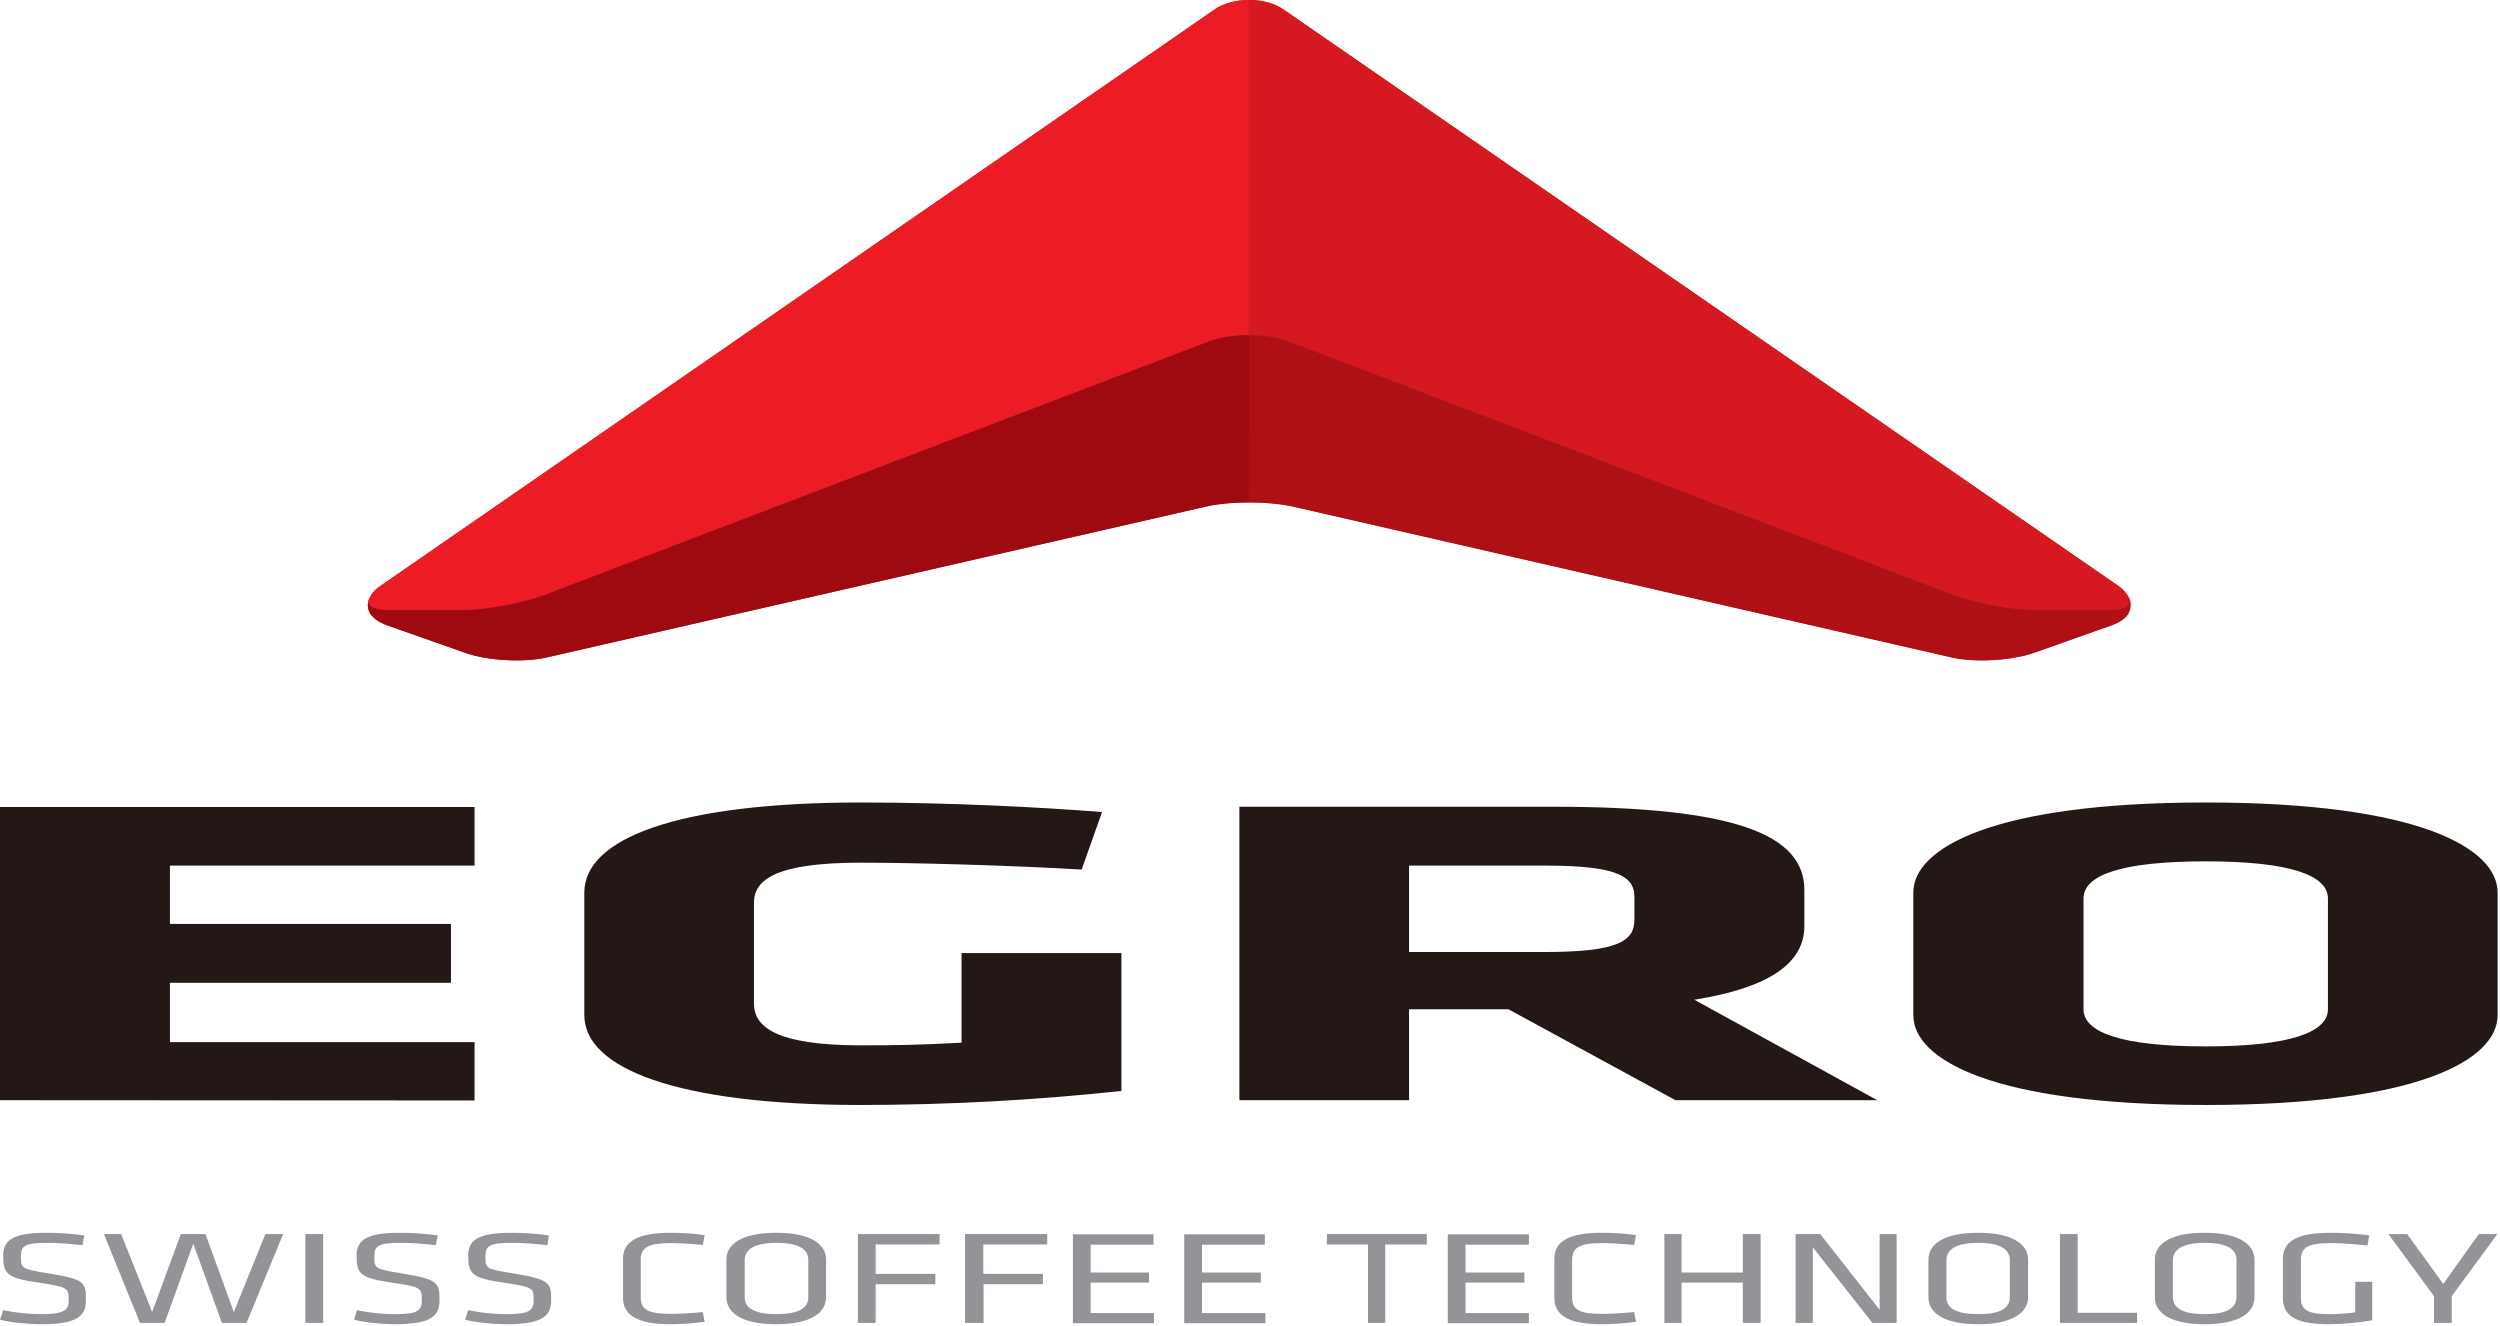 <?xml version="1.0" encoding="UTF-8"?>
<svg xmlns="http://www.w3.org/2000/svg" width="943" height="500" viewBox="0 0 943 500" fill="none">
  <path d="M935 465.5L921.6 484.3L908 465.5H900.9L918.1 488.9V499H924.8V488.9L942 465.5M843.6 489.3C843.6 493.5 839.8 495.7 831.6 495.7C823.5 495.7 819.6 493.5 819.6 489.3V475.3C819.6 471.2 823.6 468.8 831.6 468.8C839.9 468.8 843.6 471.1 843.6 475.3V489.3ZM831.6 465C818.2 465 812.8 469.5 812.8 475.1V489.3C812.8 494.9 818.1 499.5 831.6 499.5C845 499.5 850.4 494.9 850.4 489.3V475.1C850.3 469.6 845 465 831.6 465ZM888.5 495C884.9 495.5 881.4 495.7 878.7 495.7C869.8 495.7 867.9 493.8 867.9 489.5V475.1C867.9 470.6 870.5 468.9 879.1 468.9C883.4 468.9 888 469.3 893 469.8L893.7 466C888.9 465.3 883.7 465 879.2 465C866.5 465 861.1 468.1 861.1 474.9V489.6C861.1 495.8 865.2 499.5 878.3 499.5C883.8 499.5 889.8 498.9 894.8 498V483.5H888.4V495H888.5ZM783.7 465.5H777V499H806.1V495.2H783.7V465.5ZM758.1 489.3C758.1 493.5 754.5 495.7 746.2 495.7C737.9 495.7 734.2 493.5 734.2 489.3V475.3C734.2 471.2 738 468.8 746.2 468.8C754.4 468.8 758.1 471.1 758.1 475.3V489.3ZM746.2 465C732.8 465 727.4 469.5 727.4 475.1V489.3C727.4 494.9 732.7 499.5 746.2 499.5C759.4 499.5 765 494.9 765 489.3V475.1C765 469.6 759.5 465 746.2 465ZM709.1 494.2L686.6 465.5H677.3V499H683.8V470.5L706.3 499H715.4V465.5H709V494.2H709.1ZM657.4 480H634.3V465.5H627.8V499H634.3V483.8H657.4V499H664.1V465.5H657.4V480ZM604.4 468.9C607.5 468.9 612.7 469.2 616.4 469.6L617.1 465.9C613.5 465.3 608.2 465 604.2 465C591.3 465 586.3 468.5 586.3 474.8V489.6C586.3 495.9 591.3 499.5 604.2 499.5C608.2 499.5 613.5 499.1 617.1 498.6L616.4 494.9C612.6 495.3 607.5 495.6 604.4 495.6C595.8 495.6 593 494.1 593 489.4V475.1C593.1 470.5 595.8 468.9 604.4 468.9ZM552.8 483.8H575V480H552.8V469.5H576.7V465.6H546.1V499.1H576.7V495.3H552.8V483.8ZM500.5 469.4H516V499H522.5V469.4H538.2V465.5H500.5V469.4ZM453.4 483.8H475.6V480H453.4V469.5H477.1V465.6H446.7V499.1H477.3V495.3H453.4V483.8ZM411.4 483.8H433.4V480H411.4V469.5H435.1V465.6H404.7V499.1H435.3V495.3H411.4V483.8ZM364.1 499H371V484.4H393.4V480.5H370.9V469.4H395V465.5H364V499H364.1ZM323.6 499H330.3V484.4H352.8V480.5H330.3V469.4H354.4V465.5H323.6V499ZM193.4 480.3C183.1 478.6 183.1 478.5 183.1 473.8C183.1 469.9 184.6 468.8 193.3 468.8C197.4 468.8 202.4 469.2 206.5 469.7L207 466C203 465.4 197.5 465 193.1 465C180.2 465 176.6 467.8 176.6 473.7C176.6 480.6 178 482.1 190.5 483.9C201.2 485.5 201.3 485.9 201.3 490.5C201.3 494.3 199.6 495.7 191.1 495.7C186.5 495.7 181.3 495.2 176.6 494.2L175.4 497.8C180 498.9 185.9 499.5 190.9 499.5C205.2 499.5 207.9 496.1 207.9 490.3C208 483.8 207.1 482.5 193.4 480.3ZM253.1 468.9C256.2 468.9 261.4 469.2 265.1 469.6L265.8 465.9C262.2 465.3 256.7 465 252.9 465C240.2 465 235 468.5 235 474.8V489.6C235 495.9 240.2 499.5 252.9 499.5C256.7 499.5 262.2 499.1 265.8 498.6L265.1 494.9C261.3 495.3 256.2 495.6 253.1 495.6C244.7 495.6 241.7 494.1 241.7 489.4V475.1C241.7 470.5 244.6 468.9 253.1 468.9ZM151.4 480.3C141.2 478.6 141.2 478.5 141.2 473.8C141.2 469.9 142.8 468.8 151.2 468.8C155.5 468.8 160.3 469.2 164.4 469.7L165.1 466C160.8 465.4 155.5 465 151 465C138.1 465 134.5 467.8 134.5 473.7C134.5 480.6 135.9 482.1 148.4 483.9C159.1 485.5 159.1 485.9 159.1 490.5C159.1 494.3 157.6 495.7 149.1 495.7C144.3 495.7 139.5 495.2 134.6 494.2L133.6 497.8C137.9 498.9 143.9 499.5 148.9 499.5C163.2 499.5 165.8 496.1 165.8 490.3C165.8 483.8 165.1 482.5 151.4 480.3ZM304.9 489.3C304.9 493.5 301.1 495.7 292.9 495.7C284.7 495.7 280.9 493.5 280.9 489.3V475.3C280.9 471.2 284.7 468.8 292.9 468.8C301.1 468.8 304.9 471.1 304.9 475.3V489.3ZM292.8 465C279.4 465 274 469.5 274 475.1V489.3C274 494.9 279.3 499.5 292.8 499.5C306.3 499.5 311.6 494.9 311.6 489.3V475.1C311.6 469.6 306.2 465 292.8 465ZM115.2 499H121.9V465.5H115.2V499ZM88.2 494.9L77.5 465.5H68.2L57.4 494.9L45.7 465.5H39.2L52.8 499H62.1L72.9 469.1L83.7 499H93L106.8 465.5H100.1L88.2 494.9ZM18.2 480.3C7.9 478.6 7.9 478.5 7.9 473.8C7.9 469.9 9.3 468.8 17.9 468.8C22.2 468.8 27 469.2 31.1 469.7L31.8 466C27.5 465.4 22.2 465 17.7 465C4.8 465 1.2 467.8 1.2 473.7C1.2 480.6 2.6 482.1 15.1 483.9C25.8 485.5 25.9 485.9 25.9 490.5C25.9 494.3 24 495.7 15.7 495.7C10.9 495.7 6.1 495.2 1.2 494.2L0 497.8C4.5 498.9 10.5 499.5 15.5 499.5C29.8 499.5 32.4 496.1 32.4 490.3C32.5 483.8 32 482.5 18.2 480.3Z" fill="#929497"></path>
  <path d="M0 415V304.4H179V326.5H64.1V348.5H170.1V370.7H64.1V393.1H179V415.1M324.7 416.8C357.7 416.8 391.8 414.9 423 411.5V359.5H362.7V393.3C346 394.2 337.4 394.3 324.7 394.3C292.5 394.3 284.4 387.2 284.4 378.6V340.5C284.4 331.9 292.5 325.4 324.7 325.4C345.2 325.4 383.2 326.5 408 328L415.7 306.3C391.4 304.4 357.7 302.7 324.7 302.7C255.4 302.7 220.4 316.3 220.4 336.7V382.9C220.4 403 255.4 416.8 324.7 416.8ZM632 415H708.1L639.1 377.1C667.8 372.5 680.6 363.1 680.6 349.3V335.7C680.6 315 655.1 304.3 585.8 304.3H467.5V415H531.5V380.7H569M616.5 347C616.5 355.3 609.6 359.1 582.4 359.1H531.5V326.5H582.4C608.4 326.5 616.5 329.9 616.5 338.2V347ZM942.1 336.7C942.1 319.9 912.3 302.7 832 302.7C751.7 302.7 721.7 319.9 721.7 336.7V382.9C721.7 399.7 751.6 416.8 832 416.8C912.4 416.8 942.1 399.7 942.1 382.9M878.1 380.7C878.1 389.3 864 394.7 832 394.7C799.8 394.7 785.9 389.3 785.9 380.7V338.9C785.9 330.2 799.8 324.9 832 324.9C864 324.9 878.1 330.2 878.1 338.9V380.7Z" fill="#231815"></path>
  <path d="M803.6 226.7C802.9 224.8 801.4 222.7 798.8 220.9L484.6 3.9C481 1.3 476.2 0 471.2 0C466.4 0 461.4 1.2 457.8 3.9L143.8 220.9C141 222.7 139.7 224.8 139 226.7C138.5 228.4 138.8 230 139.7 231.5C140.7 233.1 142.8 234.6 145.6 235.7L175.4 246.2C183.7 249.2 197.6 250 206.2 248L455.7 190.9C460 190 465.7 189.5 471.4 189.5C477.1 189.5 482.8 190 487.2 190.9L736.5 248C745.1 250 759 249.2 767.5 246.2L797.1 235.7C800 234.6 801.9 233.1 802.9 231.5C803.7 229.9 803.9 228.3 803.6 226.7Z" fill="#C12027"></path>
  <path d="M471.1 126.4C465.8 126.4 460.1 127.2 456 128.8L205.5 224.4C197.1 227.6 183.3 230.1 174.4 230.1H146.4C141.4 230.1 139 228.8 139 226.7C138.5 228.4 138.8 230 139.7 231.5C140.7 233.1 142.8 234.6 145.5 235.7L175.3 246.2C183.6 249.2 197.5 250 206.1 248L455.6 190.9C459.9 190 465.6 189.5 471.3 189.5" fill="#9D0A0F"></path>
  <path d="M143.7 220.8C140.9 222.6 139.6 224.7 138.9 226.6C138.9 228.7 141.3 230 146.3 230H174.3C183.2 230 197.2 227.4 205.4 224.3L455.9 128.7C460.2 127.1 465.7 126.3 471 126.3V0C466.2 0 461.2 1.2 457.6 3.9" fill="#EC1C24"></path>
  <path d="M798.8 220.8C801.4 222.6 802.9 224.7 803.4 226.6C803.6 228.7 801.2 230 796 230H768.1C759.2 230 745.2 227.4 736.8 224.3L486.3 128.7C482.2 127.1 476.7 126.3 471.2 126.3V0C476.2 0 481 1.2 484.6 3.9" fill="#D61920"></path>
  <path d="M471.1 126.4C476.6 126.4 482.1 127.2 486.2 128.8L736.7 224.4C745.1 227.6 759.1 230.1 767.8 230.1H795.8C801 230.1 803.4 228.8 803.2 226.7C803.7 228.4 803.5 230 802.5 231.5C801.5 233.1 799.6 234.6 796.7 235.7L767.1 246.2C758.7 249.2 744.7 250 736.1 248L486.8 190.9C482.3 190 476.6 189.5 471 189.5" fill="#AF1016"></path>
</svg>
